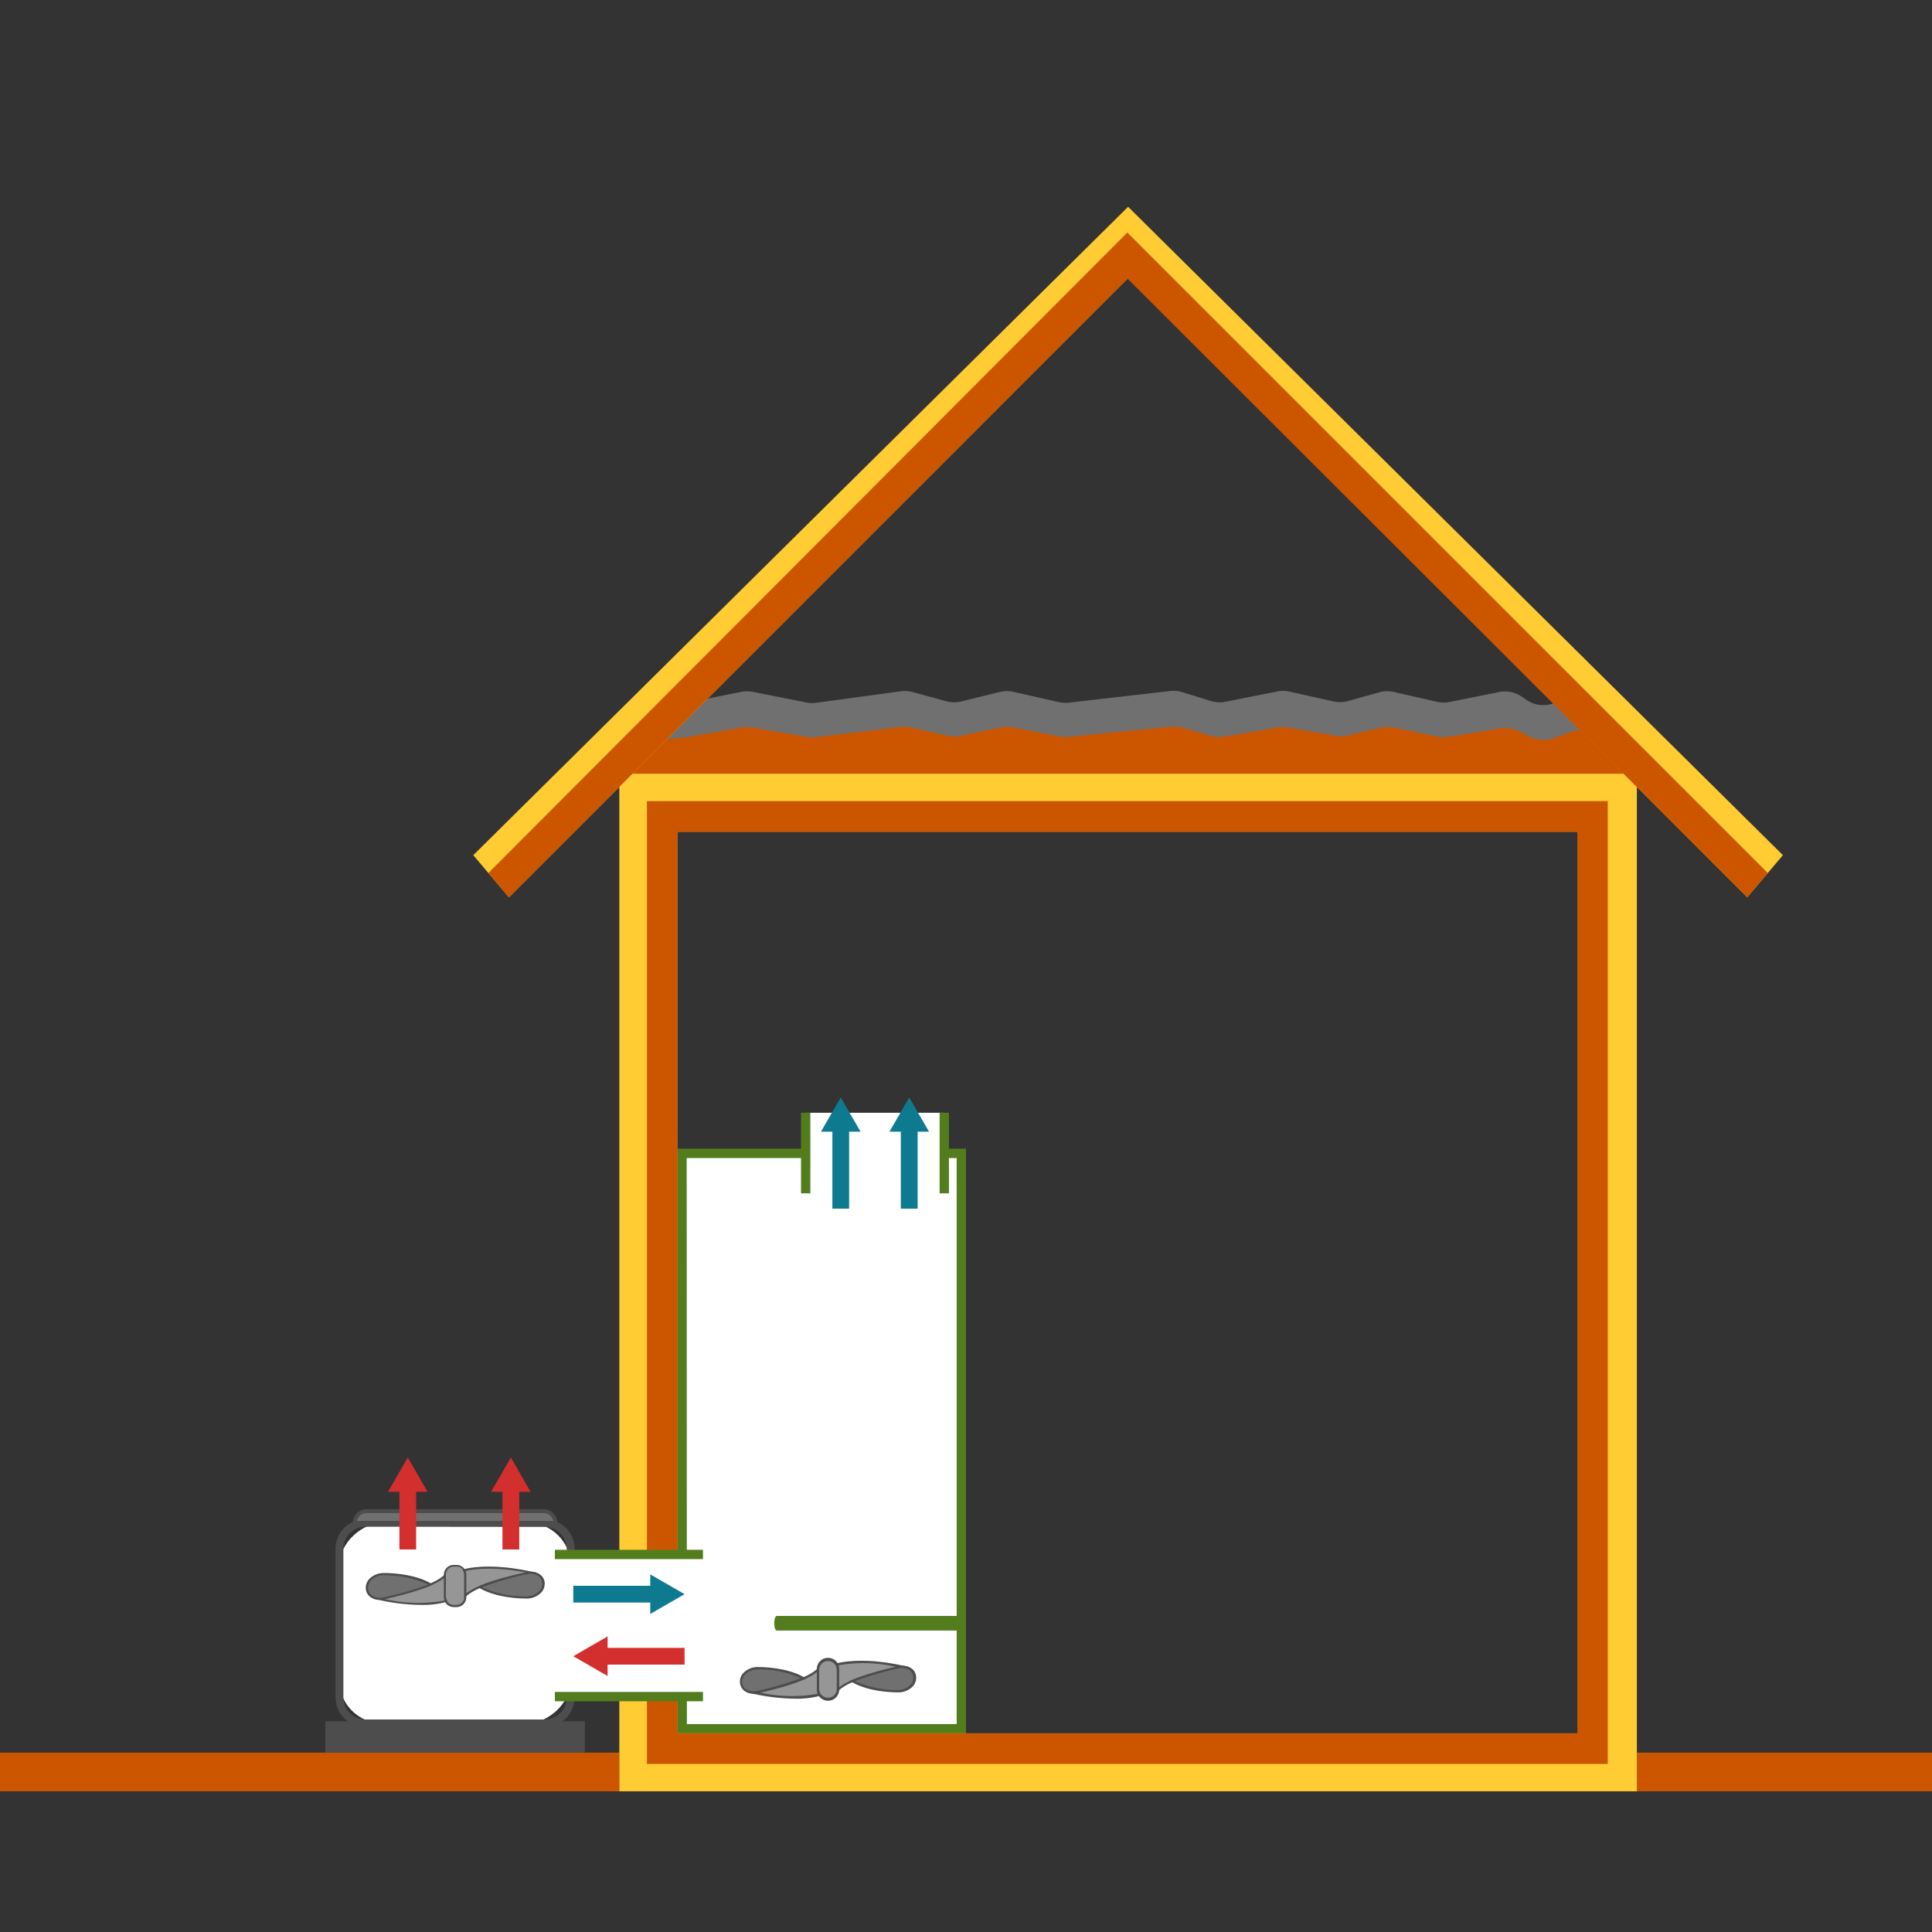 <svg xmlns="http://www.w3.org/2000/svg" viewBox="0 0 300 300"><rect x="0" y="0" width="300" height="300" fill="#333333" stroke="none"/><defs><style>.cls-1{fill:#fff;}.cls-2{fill:#537d1d;}.cls-3{fill:#969696;}.cls-4{fill:#4d4d4d;}.cls-5{fill:#707070;}.cls-6{fill:#0e7a90;}.cls-7{fill:#c50;}.cls-8{fill:#fc3;}.cls-9{fill:#d32f2f;}</style></defs><title>space cooling-better</title><g id="space_cooling" data-name="space cooling"><polygon class="cls-1" points="105.9 179.1 105.9 187.45 105.9 191.74 105.9 255.55 105.9 260.61 105.9 268.43 149.24 268.43 149.24 260.61 149.24 255.55 149.24 191.74 149.24 187.45 149.24 179.1 105.9 179.1"/><path class="cls-2" d="M150,269.16H105.18V178.37H150Zm-43.34-1.45h41.89V179.82H106.63Z"/><rect class="cls-3" x="127.02" y="257.74" width="3.11" height="6.17" rx="1.55"/><path class="cls-4" d="M128.57,264.09a1.73,1.73,0,0,1-1.73-1.73V259.3a1.74,1.74,0,1,1,3.47,0v3.06A1.73,1.73,0,0,1,128.57,264.09Zm0-6.17a1.38,1.38,0,0,0-1.37,1.38v3.06a1.38,1.38,0,0,0,2.75,0V259.3A1.38,1.38,0,0,0,128.57,257.92Z"/><path class="cls-3" d="M127.2,263.18s-3.61,1.12-10.3-.38c0,0,7.82-1.31,10.12-3.52v3.31A1.52,1.52,0,0,0,127.2,263.18Z"/><path class="cls-4" d="M123.45,263.77a30.72,30.72,0,0,1-6.59-.79l-.91-.21.92-.15c.07,0,7.79-1.32,10-3.47l.31-.29v3.73a1.33,1.33,0,0,0,.14.48l.15.21-.24.07A13.62,13.62,0,0,1,123.45,263.77Zm-5.62-1a22.57,22.57,0,0,0,9.11.25,2.06,2.06,0,0,1-.1-.45v-2.93C124.75,261.32,119.87,262.41,117.83,262.81Z"/><path class="cls-5" d="M124.83,260.61a15.34,15.34,0,0,0-7-1.58,3,3,0,0,0-2.16.81,1.8,1.8,0,0,0-.53,1.26,1.55,1.55,0,0,0,.66,1.33,2.29,2.29,0,0,0,1.76.33A47,47,0,0,0,124.83,260.61Z"/><path class="cls-4" d="M117,263a2.43,2.43,0,0,1-1.37-.41,1.75,1.75,0,0,1-.73-1.48,1.93,1.93,0,0,1,.58-1.38,3.1,3.1,0,0,1,2.3-.87c1.35,0,4.76.22,7.1,1.61l.31.18-.33.14a46.46,46.46,0,0,1-7.32,2.15A2.48,2.48,0,0,1,117,263Zm.72-3.78a2.73,2.73,0,0,0-2,.76,1.58,1.58,0,0,0-.48,1.13,1.37,1.37,0,0,0,.58,1.18,2.19,2.19,0,0,0,1.63.3,49.34,49.34,0,0,0,6.9-2,16.08,16.08,0,0,0-6.6-1.38Z"/><path class="cls-3" d="M130,258.46s3.6-1.12,10.3.38c0,0-7.83,1.31-10.12,3.51v-3.3A1.72,1.72,0,0,0,130,258.46Z"/><path class="cls-4" d="M129.94,262.78v-3.73a1.25,1.25,0,0,0-.14-.49l-.15-.2.24-.08c.15,0,3.73-1.11,10.4.38l.9.2-.91.16c-.08,0-7.8,1.32-10,3.46Zm.27-4.2a3,3,0,0,1,.1.45V262c2.08-1.65,7-2.74,9-3.13A22.3,22.3,0,0,0,130.21,258.58Z"/><path class="cls-5" d="M132.32,261a15.19,15.19,0,0,0,7,1.59,3,3,0,0,0,2.17-.81,1.81,1.81,0,0,0,.53-1.27,1.53,1.53,0,0,0-.66-1.32,2.31,2.31,0,0,0-1.77-.33A47.54,47.54,0,0,0,132.32,261Z"/><path class="cls-4" d="M139.38,262.79h0c-1.36,0-4.77-.22-7.1-1.61l-.31-.18.33-.14a47.09,47.09,0,0,1,7.32-2.16,2.51,2.51,0,0,1,1.9.36,1.73,1.73,0,0,1,.74,1.47,2,2,0,0,1-.58,1.39A3.13,3.13,0,0,1,139.38,262.79Zm-6.65-1.74a16.13,16.13,0,0,0,6.6,1.38,2.74,2.74,0,0,0,2-.76,1.63,1.63,0,0,0,.48-1.14,1.38,1.38,0,0,0-.59-1.18,2.12,2.12,0,0,0-1.62-.29A48.45,48.45,0,0,0,132.73,261.05Z"/><path class="cls-2" d="M120.61,250.92c-.22,0-.39.51-.39,1.14s.17,1.13.39,1.13h28.63v-2.27Z"/><rect class="cls-1" x="125.11" y="172.79" width="21.52" height="12.51"/><rect class="cls-2" x="124.38" y="172.79" width="1.45" height="12.51"/><rect class="cls-2" x="145.9" y="172.79" width="1.45" height="12.51"/><polygon class="cls-6" points="139.65 173.07 138.11 175.73 139.88 175.73 139.88 187.68 142.49 187.68 142.49 175.73 144.26 175.73 142.72 173.07 141.19 170.41 139.65 173.07"/><polygon class="cls-6" points="129.01 173.07 127.48 175.73 129.25 175.73 129.25 187.68 131.85 187.68 131.85 175.73 133.63 175.73 132.09 173.07 130.55 170.41 129.01 173.07"/><rect class="cls-7" y="272.15" width="96.17" height="6"/><rect class="cls-7" x="254.17" y="272.15" width="45.83" height="6"/><path class="cls-5" d="M250.7,110.17l-2.47-1.65a4.55,4.55,0,0,0-4.33-.4l-2.46,1a4.57,4.57,0,0,1-4.33-.39l-.89-.6a4.56,4.56,0,0,0-3.39-.68L225.11,109a4.53,4.53,0,0,1-1.87,0l-6.71-1.53a4.55,4.55,0,0,0-2.23,0l-5,1.39a4.59,4.59,0,0,1-2.21.06l-6.92-1.54a4.58,4.58,0,0,0-1.88,0l-8,1.59a4.55,4.55,0,0,1-2.23-.11l-4.46-1.38a4.56,4.56,0,0,0-1.87-.18l-15.8,1.81a4.38,4.38,0,0,1-1.53-.09l-7-1.58a4.52,4.52,0,0,0-2.1,0l-6,1.47a4.59,4.59,0,0,1-2.27,0l-5.34-1.45a4.61,4.61,0,0,0-1.81-.12l-13,1.77a4.45,4.45,0,0,1-1.5,0l-8.48-1.68a4.69,4.69,0,0,0-1.79,0l-8.81,1.78-.34.06-4.64.58a4.56,4.56,0,0,0-3.89,3.54l-1.3,5.86h158l-1.57-6.29A4.57,4.57,0,0,0,250.7,110.17Z"/><path class="cls-7" d="M250.7,115.38,248.23,114a5.17,5.17,0,0,0-4.33-.34l-2.46.91a5.24,5.24,0,0,1-4.33-.34l-.89-.52a5.15,5.15,0,0,0-3.39-.59l-7.72,1.27a5.34,5.34,0,0,1-1.87,0L216.53,113a5.24,5.24,0,0,0-2.23,0l-5,1.2a5.15,5.15,0,0,1-2.21,0L200.14,113a5.17,5.17,0,0,0-1.88,0l-8,1.37a5.24,5.24,0,0,1-2.23-.1L183.61,113a5.35,5.35,0,0,0-1.87-.15l-15.8,1.56a5.6,5.6,0,0,1-1.53-.07l-7-1.38a5.5,5.5,0,0,0-2.1,0l-6,1.28a5.43,5.43,0,0,1-2.27,0L141.7,113a5.25,5.25,0,0,0-1.81-.11l-13,1.54a5.4,5.4,0,0,1-1.5,0l-8.48-1.45a5.38,5.38,0,0,0-1.79,0l-8.81,1.55-.34,0-4.64.51a4.37,4.37,0,0,0-3.89,3.06l-1.3,5.07h158l-1.57-5.44A4,4,0,0,0,250.7,115.38Z"/><path class="cls-8" d="M96.17,120.15v158h158v-158Zm149,149h-140v-140h140Z"/><polygon class="cls-8" points="276.85 132.79 175.17 32.11 73.49 132.79 79.03 139.33 175.17 43.18 271.31 139.33 276.85 132.79"/><path class="cls-7" d="M100.45,124.4V273.9h149.2V124.4ZM244.93,269.17H105.17v-140H244.93Z"/><polygon class="cls-7" points="274.5 135.56 175.05 36.11 75.84 135.56 79.03 139.33 175.08 43.27 271.31 139.33 274.5 135.56"/><rect class="cls-1" x="55.11" y="234.07" width="31.11" height="35.92" rx="6.64" transform="translate(322.69 181.36) rotate(90)"/><path class="cls-4" d="M84.58,268.19H56.75a4.66,4.66,0,0,1-4.65-4.65v-23a4.65,4.65,0,0,1,4.65-4.65H84.58a4.65,4.65,0,0,1,4.65,4.65v23A4.66,4.66,0,0,1,84.58,268.19ZM56.75,237.07a3.44,3.44,0,0,0-3.43,3.44v23A3.44,3.44,0,0,0,56.75,267H84.58A3.44,3.44,0,0,0,88,263.54v-23a3.44,3.44,0,0,0-3.43-3.44Z"/><rect class="cls-3" x="69.08" y="243.11" width="3.16" height="6.28" rx="1.58"/><path class="cls-4" d="M70.88,249.55h-.43A1.54,1.54,0,0,1,68.92,248v-3.55A1.53,1.53,0,0,1,70.45,243h.43a1.53,1.53,0,0,1,1.53,1.52V248A1.54,1.54,0,0,1,70.88,249.55Zm-.43-6.28a1.21,1.21,0,0,0-1.21,1.2V248a1.21,1.21,0,0,0,1.21,1.21h.43A1.21,1.21,0,0,0,72.09,248v-3.55a1.21,1.21,0,0,0-1.21-1.2Z"/><path class="cls-3" d="M69.27,248.64s-3.68,1.14-10.49-.39c0,0,8-1.33,10.3-3.58V248A1.63,1.63,0,0,0,69.27,248.64Z"/><path class="cls-4" d="M65.44,249.21a30.72,30.72,0,0,1-6.7-.8l-.8-.18.81-.13c.08,0,8-1.35,10.22-3.54l.27-.26V248a1.65,1.65,0,0,0,.15.51l.14.18-.22.06A14.05,14.05,0,0,1,65.44,249.21Zm-5.84-.94a23.21,23.21,0,0,0,9.43.27,2.51,2.51,0,0,1-.11-.49v-3C66.79,246.75,61.6,247.88,59.6,248.27Z"/><path class="cls-5" d="M66.85,246a15.38,15.38,0,0,0-7.14-1.61,3,3,0,0,0-2.21.82,1.85,1.85,0,0,0-.54,1.29,1.56,1.56,0,0,0,.68,1.35,2.36,2.36,0,0,0,1.79.33A48.55,48.55,0,0,0,66.85,246Z"/><path class="cls-4" d="M58.92,248.42a2.34,2.34,0,0,1-1.37-.41,1.71,1.71,0,0,1-.75-1.48,2,2,0,0,1,.59-1.4,3.16,3.16,0,0,1,2.27-.87h.05c1.38,0,4.85.22,7.22,1.63l.27.16-.29.13a48.16,48.16,0,0,1-7.45,2.19A3.29,3.29,0,0,1,58.92,248.42Zm.74-3.85a2.85,2.85,0,0,0-2,.78,1.68,1.68,0,0,0-.5,1.18,1.43,1.43,0,0,0,.61,1.22,2.2,2.2,0,0,0,1.67.3,48.35,48.35,0,0,0,7.09-2,16.31,16.31,0,0,0-6.78-1.44Z"/><path class="cls-3" d="M72.06,243.83s3.68-1.13,10.49.39c0,0-8,1.33-10.3,3.58v-3.36A1.66,1.66,0,0,0,72.06,243.83Z"/><path class="cls-4" d="M72.09,248.17v-3.73a1.5,1.5,0,0,0-.15-.51l-.14-.18.22-.07c.15-.05,3.79-1.13,10.57.38l.8.18-.81.14c-.08,0-8,1.35-10.22,3.53Zm.21-4.23a2.65,2.65,0,0,1,.11.48v3c2.13-1.73,7.32-2.86,9.32-3.24C76.35,243.13,73.08,243.75,72.3,243.94Z"/><path class="cls-5" d="M74.48,246.45a15.63,15.63,0,0,0,7.14,1.61,3,3,0,0,0,2.21-.83,1.84,1.84,0,0,0,.54-1.28,1.56,1.56,0,0,0-.68-1.35,2.32,2.32,0,0,0-1.79-.34A47.6,47.6,0,0,0,74.48,246.45Z"/><path class="cls-4" d="M81.67,248.22h0c-1.38,0-4.85-.22-7.22-1.64l-.27-.16.29-.12a48.16,48.16,0,0,1,7.45-2.19,2.45,2.45,0,0,1,1.91.36,1.71,1.71,0,0,1,.75,1.48,2,2,0,0,1-.59,1.39A3.17,3.17,0,0,1,81.67,248.22Zm-6.83-1.75a16.27,16.27,0,0,0,6.78,1.43h.06a2.84,2.84,0,0,0,2-.78,1.66,1.66,0,0,0,.5-1.17,1.44,1.44,0,0,0-.61-1.23,2.2,2.2,0,0,0-1.67-.3A49.85,49.85,0,0,0,74.84,246.47Z"/><path class="cls-5" d="M71.56,220h0a0,0,0,0,1,0,0v31.13a0,0,0,0,1,0,0h0a1.81,1.81,0,0,1-1.81-1.81V221.79A1.79,1.79,0,0,1,71.56,220Z" transform="translate(306.23 164.9) rotate(90)"/><path class="cls-4" d="M86.53,236.77H54.8v-.3a2.11,2.11,0,0,1,2.11-2.12H84.43a2.11,2.11,0,0,1,2.1,2.1Zm-31.09-.61H85.9a1.5,1.5,0,0,0-1.47-1.2H56.91A1.5,1.5,0,0,0,55.44,236.16Z"/><rect class="cls-4" x="50.83" y="267.58" width="39.68" height="4.26"/><path class="cls-4" d="M90.81,272.15H50.52v-4.87H90.81Zm-39.68-.61H90.2v-3.66H51.13Z"/><rect class="cls-1" x="86.16" y="241.37" width="23" height="21.97"/><rect class="cls-2" x="86.16" y="262.72" width="23" height="1.45"/><rect class="cls-2" x="86.16" y="240.65" width="23" height="1.45"/><polygon class="cls-9" points="91.68 258.71 94.35 260.25 94.35 258.48 106.3 258.48 106.3 255.88 94.35 255.88 94.35 254.1 91.68 255.64 89.02 257.18 91.68 258.71"/><polygon class="cls-9" points="61.78 228.99 60.24 231.65 62.02 231.65 62.02 240.6 64.62 240.6 64.62 231.65 66.39 231.65 64.86 228.99 63.32 226.32 61.78 228.99"/><polygon class="cls-9" points="77.79 228.99 76.25 231.65 78.02 231.65 78.02 240.6 80.63 240.6 80.63 231.65 82.4 231.65 80.86 228.99 79.33 226.32 77.79 228.99"/><polygon class="cls-6" points="103.63 246 100.97 244.47 100.97 246.24 89.02 246.24 89.02 248.84 100.97 248.84 100.97 250.62 103.63 249.08 106.3 247.54 103.63 246"/></g></svg>